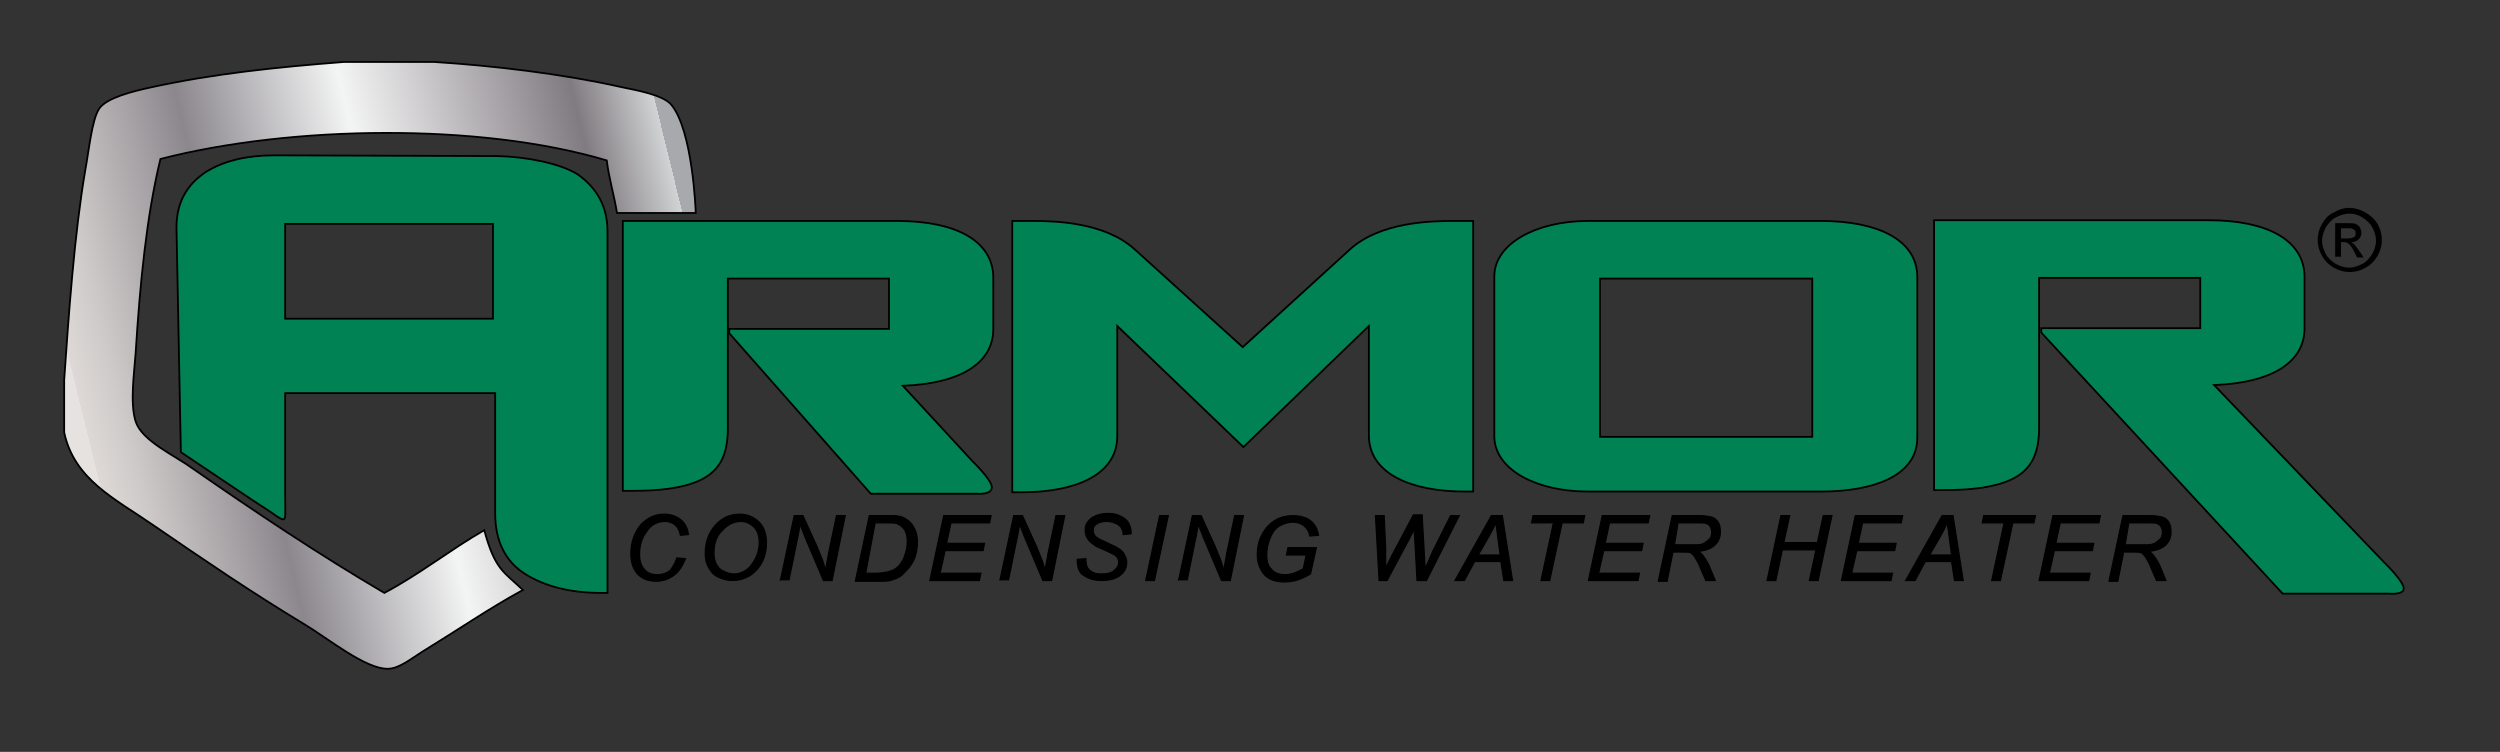 <?xml version="1.0" encoding="utf-8"?>
<!-- Generator: Adobe Illustrator 22.0.1, SVG Export Plug-In . SVG Version: 6.00 Build 0)  -->
<svg version="1.1" id="Layer_1" xmlns="http://www.w3.org/2000/svg" xmlns:xlink="http://www.w3.org/1999/xlink" x="0px" y="0px"
	 viewBox="0 0 342.8 103.1" style="enable-background:new 0 0 342.8 103.1;" xml:space="preserve">
<rect x="0" y="0" width="342.8" height="103.1" fill="#333333" stroke="none"/>
<style type="text/css">
	.st0{stroke:#000000;stroke-width:0.164;}
	.st1{fill:#008255;stroke:#000000;stroke-width:0.25;}
	.st2{fill:#008255;}
	.st3{fill:none;}
	.st4{fill-rule:evenodd;clip-rule:evenodd;fill:url(#SVGID_1_);stroke:#000000;stroke-width:0.25;}
</style>
<g>
	<g>
		<path class="st0" d="M92.8,76.5l1.2,0.1c-0.4,1-0.9,1.8-1.6,2.3c-0.7,0.5-1.5,0.8-2.4,0.8c-1.1,0-1.9-0.3-2.6-1
			c-0.6-0.7-0.9-1.6-0.9-2.8c0-1.6,0.5-2.9,1.4-4c0.9-0.9,1.9-1.4,3.2-1.4c0.9,0,1.7,0.3,2.3,0.8c0.6,0.5,0.9,1.2,1,2l-1.1,0.1
			c-0.1-0.6-0.4-1.1-0.7-1.4c-0.4-0.3-0.8-0.5-1.4-0.5c-1.1,0-2,0.5-2.6,1.5c-0.6,0.8-0.9,1.8-0.9,3c0,0.9,0.2,1.6,0.7,2.1
			c0.4,0.5,1,0.7,1.8,0.7c0.6,0,1.2-0.2,1.7-0.6C92.2,77.8,92.6,77.2,92.8,76.5z"/>
		<path class="st0" d="M96.7,75.9c0-1.6,0.5-2.9,1.4-3.9c0.9-1,2-1.5,3.3-1.5c1.1,0,2,0.4,2.7,1.1c0.7,0.7,1,1.7,1,2.9
			c0,0.9-0.2,1.7-0.5,2.4c-0.3,0.6-0.6,1-1,1.4c-0.4,0.4-0.8,0.7-1.3,0.9c-0.6,0.3-1.3,0.4-1.9,0.4c-0.7,0-1.4-0.2-2-0.5
			c-0.6-0.3-1-0.8-1.3-1.4C96.8,77.2,96.7,76.5,96.7,75.9z M97.9,75.9c0,0.5,0.1,1,0.3,1.4c0.2,0.4,0.5,0.8,1,1
			c0.4,0.2,0.9,0.4,1.4,0.4c0.5,0,0.9-0.1,1.3-0.3c0.4-0.2,0.8-0.5,1.1-0.9c0.3-0.4,0.6-0.9,0.8-1.4c0.2-0.6,0.3-1.1,0.3-1.7
			c0-0.9-0.2-1.6-0.7-2.1c-0.5-0.5-1.1-0.8-1.8-0.8c-0.9,0-1.8,0.4-2.5,1.2C98.2,73.5,97.9,74.6,97.9,75.9z"/>
		<path class="st0" d="M107,79.6l1.9-8.9h1.2l1.5,3.3c0.5,1,0.8,1.9,1.1,2.6c0.2,0.4,0.3,1,0.5,1.6c0.1-0.8,0.3-1.5,0.4-2.3l1.1-5.2
			h1.2l-1.8,8.9h-1.2l-2.2-5.2c-0.4-0.9-0.7-1.8-1-2.5c-0.1,0.6-0.2,1.4-0.4,2.2l-1.1,5.4H107z"/>
		<path class="st0" d="M117.3,79.6l1.9-8.9h2.7c0.6,0,1.1,0,1.5,0.1c0.5,0.1,0.9,0.4,1.3,0.7c0.3,0.3,0.6,0.7,0.8,1.2
			c0.2,0.5,0.3,1,0.3,1.6c0,0.7-0.1,1.4-0.3,2c-0.2,0.6-0.5,1.1-0.9,1.6c-0.4,0.4-0.7,0.8-1.1,1.1c-0.4,0.3-0.8,0.4-1.4,0.6
			c-0.4,0.1-0.9,0.1-1.5,0.1H117.3z M118.7,78.6h1.4c0.6,0,1.2-0.1,1.7-0.2c0.3-0.1,0.6-0.2,0.8-0.3c0.3-0.2,0.6-0.4,0.8-0.7
			c0.3-0.4,0.6-0.9,0.7-1.4c0.2-0.5,0.3-1.1,0.3-1.7c0-0.7-0.1-1.3-0.4-1.7c-0.3-0.4-0.6-0.6-1-0.8c-0.3-0.1-0.7-0.1-1.4-0.1h-1.6
			L118.7,78.6z"/>
		<path class="st0" d="M127.5,79.6l1.9-8.9h6.5l-0.2,1h-5.3l-0.6,2.8h5.2l-0.2,1h-5.2l-0.7,3.1h5.6l-0.2,1H127.5z"/>
		<path class="st0" d="M137.1,79.6l1.9-8.9h1.2l1.5,3.3c0.5,1,0.8,1.9,1.1,2.6c0.2,0.4,0.3,1,0.5,1.6c0.1-0.8,0.3-1.5,0.4-2.3
			l1.1-5.2h1.2l-1.8,8.9h-1.2l-2.2-5.2c-0.4-0.9-0.7-1.8-1-2.5c-0.1,0.6-0.2,1.4-0.4,2.2l-1.1,5.4H137.1z"/>
		<path class="st0" d="M147.7,76.7l1.2-0.1l0,0.3c0,0.3,0.1,0.7,0.2,0.9c0.2,0.3,0.4,0.5,0.8,0.7c0.4,0.2,0.8,0.2,1.3,0.2
			c0.7,0,1.3-0.2,1.6-0.5c0.4-0.3,0.6-0.7,0.6-1.1c0-0.3-0.1-0.5-0.3-0.8c-0.2-0.2-0.8-0.5-1.7-0.9c-0.7-0.3-1.2-0.5-1.4-0.7
			c-0.4-0.3-0.7-0.5-0.9-0.9c-0.2-0.3-0.3-0.7-0.3-1.1c0-0.5,0.1-0.9,0.4-1.2c0.3-0.4,0.6-0.6,1.1-0.8c0.5-0.2,1-0.3,1.6-0.3
			c0.7,0,1.3,0.1,1.8,0.4c0.5,0.2,0.9,0.6,1.1,1c0.2,0.4,0.3,0.8,0.3,1.2c0,0,0,0.1,0,0.2l-1.1,0.1c0-0.3,0-0.4-0.1-0.6
			c-0.1-0.2-0.2-0.5-0.4-0.6c-0.2-0.2-0.4-0.3-0.7-0.4c-0.3-0.1-0.6-0.2-1-0.2c-0.6,0-1.1,0.1-1.5,0.4c-0.3,0.2-0.4,0.5-0.4,0.9
			c0,0.2,0.1,0.4,0.2,0.6c0.1,0.2,0.3,0.3,0.6,0.5c0.2,0.1,0.7,0.3,1.5,0.7c0.6,0.3,1.1,0.5,1.3,0.7c0.3,0.2,0.6,0.5,0.7,0.8
			c0.2,0.3,0.3,0.7,0.3,1c0,0.5-0.1,0.9-0.4,1.3c-0.3,0.4-0.7,0.7-1.2,0.9c-0.5,0.2-1.1,0.3-1.8,0.3c-1,0-1.8-0.2-2.5-0.7
			C148,78.6,147.7,77.8,147.7,76.7z"/>
		<path class="st0" d="M157.1,79.6l1.9-8.9h1.2l-1.9,8.9H157.1z"/>
		<path class="st0" d="M161.6,79.6l1.9-8.9h1.2l1.5,3.3c0.5,1,0.8,1.9,1.1,2.6c0.2,0.4,0.3,1,0.5,1.6c0.1-0.8,0.3-1.5,0.4-2.3
			l1.1-5.2h1.2l-1.8,8.9h-1.2l-2.2-5.2c-0.4-0.9-0.7-1.8-1-2.5c-0.1,0.6-0.2,1.4-0.4,2.2l-1.1,5.4H161.6z"/>
		<path class="st0" d="M176.4,76.1l0.2-1h3.9l-0.8,3.6c-0.5,0.3-1.1,0.6-1.7,0.8c-0.6,0.2-1.2,0.3-1.9,0.3c-1.3,0-2.3-0.4-2.9-1.2
			c-0.5-0.7-0.8-1.5-0.8-2.5c0-1.1,0.2-2,0.7-2.9c0.5-0.9,1.1-1.5,1.8-1.9c0.7-0.4,1.5-0.6,2.4-0.6c0.6,0,1.2,0.1,1.7,0.3
			c0.5,0.2,0.9,0.5,1.2,0.9c0.3,0.4,0.5,0.9,0.6,1.5l-1.2,0.1c-0.1-0.6-0.4-1.1-0.8-1.4c-0.4-0.3-0.9-0.5-1.5-0.5
			c-0.6,0-1.3,0.2-1.8,0.5c-0.6,0.3-1,0.9-1.3,1.6c-0.3,0.7-0.5,1.5-0.5,2.4c0,0.9,0.2,1.6,0.7,2c0.4,0.5,1.1,0.7,1.8,0.7
			c0.8,0,1.6-0.3,2.5-0.8l0.4-1.9H176.4z"/>
		<path class="st0" d="M189.1,79.6l-0.5-8.9h1.2l0.2,4.4c0,0.2,0,0.8,0,1.7c0,0.3,0,0.4,0,0.5c0,0.1,0,0.3,0,0.6
			c0.5-1,0.8-1.7,1.1-2.2l2.7-5.1h1.2l0.3,5.2c0,0.6,0.1,1.3,0.1,2.2c0.1-0.2,0.2-0.5,0.4-0.9c0.3-0.7,0.5-1.1,0.6-1.4l2.5-5h1.2
			l-4.5,8.9h-1.3l-0.3-5.4c0-0.5-0.1-1-0.1-1.7c-0.2,0.6-0.5,1-0.6,1.3l-3.1,5.8H189.1z"/>
		<path class="st0" d="M199.5,79.6l5-8.9h1.5l1.4,8.9h-1.2l-0.4-2.6h-3.6l-1.4,2.6H199.5z M202.7,76.1h3l-0.3-2.2
			c-0.1-0.9-0.2-1.6-0.3-2.2c-0.2,0.5-0.5,1.1-0.9,1.8L202.7,76.1z"/>
		<path class="st0" d="M211.3,79.6l1.7-7.9h-3l0.2-1h7.1l-0.2,1h-2.9l-1.7,7.9H211.3z"/>
		<path class="st0" d="M217.8,79.6l1.9-8.9h6.5l-0.2,1h-5.3l-0.6,2.8h5.2l-0.2,1h-5.2l-0.7,3.1h5.6l-0.2,1H217.8z"/>
		<path class="st0" d="M227.4,79.6l1.9-8.9h3.7c0.7,0,1.3,0.1,1.7,0.2c0.4,0.1,0.7,0.4,0.9,0.7c0.2,0.3,0.3,0.8,0.3,1.3
			c0,0.7-0.2,1.3-0.7,1.8c-0.5,0.5-1.3,0.8-2.3,0.9c0.3,0.2,0.6,0.5,0.7,0.7c0.4,0.5,0.7,1.1,0.9,1.6l0.7,1.7h-1.3l-0.7-1.6
			c-0.2-0.6-0.5-1.1-0.8-1.6c-0.2-0.3-0.4-0.5-0.6-0.6c-0.2-0.1-0.5-0.1-1-0.1h-1.4l-0.8,4H227.4z M229.6,74.7h1.6
			c0.8,0,1.2,0,1.5,0c0.5,0,0.8-0.1,1.1-0.3c0.3-0.2,0.5-0.4,0.7-0.6c0.2-0.3,0.2-0.6,0.2-0.9c0-0.3-0.1-0.5-0.2-0.7
			c-0.1-0.2-0.3-0.3-0.5-0.4c-0.2-0.1-0.5-0.1-1-0.1h-2.9L229.6,74.7z"/>
		<path class="st0" d="M242.3,79.6l1.9-8.9h1.2l-0.8,3.7h4.6l0.8-3.7h1.2l-1.9,8.9h-1.2l0.9-4.2h-4.6l-0.9,4.2H242.3z"/>
		<path class="st0" d="M252.5,79.6l1.9-8.9h6.5l-0.2,1h-5.3l-0.6,2.8h5.2l-0.2,1h-5.2l-0.7,3.1h5.6l-0.2,1H252.5z"/>
		<path class="st0" d="M261.3,79.6l5-8.9h1.5l1.4,8.9h-1.2l-0.4-2.6H264l-1.4,2.6H261.3z M264.6,76.1h3l-0.3-2.2
			c-0.1-0.9-0.2-1.6-0.3-2.2c-0.2,0.5-0.5,1.1-0.9,1.8L264.6,76.1z"/>
		<path class="st0" d="M273.1,79.6l1.7-7.9h-3l0.2-1h7.1l-0.2,1H276l-1.7,7.9H273.1z"/>
		<path class="st0" d="M279.6,79.6l1.9-8.9h6.5l-0.2,1h-5.3l-0.6,2.8h5.2l-0.2,1h-5.2l-0.7,3.1h5.6l-0.2,1H279.6z"/>
		<path class="st0" d="M289.2,79.6l1.9-8.9h3.7c0.7,0,1.3,0.1,1.7,0.2c0.4,0.1,0.7,0.4,0.9,0.7c0.2,0.3,0.3,0.8,0.3,1.3
			c0,0.7-0.2,1.3-0.7,1.8c-0.5,0.5-1.3,0.8-2.3,0.9c0.3,0.2,0.6,0.5,0.7,0.7c0.4,0.5,0.7,1.1,0.9,1.6l0.7,1.7h-1.3l-0.7-1.6
			c-0.2-0.6-0.5-1.1-0.8-1.6c-0.2-0.3-0.4-0.5-0.6-0.6c-0.2-0.1-0.5-0.1-1-0.1h-1.4l-0.8,4H289.2z M291.4,74.7h1.6
			c0.8,0,1.2,0,1.5,0c0.4,0,0.8-0.1,1.1-0.3c0.3-0.2,0.5-0.4,0.7-0.6c0.2-0.3,0.2-0.6,0.2-0.9c0-0.3-0.1-0.5-0.2-0.7
			c-0.1-0.2-0.3-0.3-0.5-0.4c-0.2-0.1-0.5-0.1-1-0.1h-2.9L291.4,74.7z"/>
	</g>
	<g>
		<path class="st1" d="M200.8,67.4c-7.2,0-13.1-2.4-13.1-7.7V44.7l-17.2,16.6l-17.3-16.6v15.1c0,5.3-5.7,7.7-13.1,7.7h-1.3V30.3h2.7
			c3,0,9.9,0.1,14.1,3.9l14.8,13.4l14.7-13.4c4.2-3.8,11.2-3.9,14.2-3.9h2.7v37.1H200.8z"/>
		<path class="st1" d="M249.7,67.4h-32c-7,0-12.8-3-12.8-7.6V37.9c0-4.5,5.8-7.6,12.8-7.6h32c7.8,0,13.2,2.6,13.2,7.7V60
			C262.9,65.2,257,67.4,249.7,67.4z M248.5,38.2h-29.1v21.7h29.1V38.2z"/>
		<path class="st1" d="M327.6,81.4H313l-33.1-35.8l0-0.6h21.8v-6.9h-22.1v20.5c0,3.7-1.1,5.8-3.7,7.1c-2.5,1.2-5.9,1.5-9.3,1.5h-1.4
			v-37h37.7c7.9,0,13.1,2.7,13.1,7.8v7c0,4.7-4.5,7.5-12.4,7.8L327,77.2c0,0,2.6,2.5,2.6,3.5C329.6,81.6,327.6,81.4,327.6,81.4z"/>
	</g>
	<path class="st2" d="M73.9,28"/>
	<g>
		<rect x="39.1" y="30.7" class="st3" width="28.5" height="13"/>
		<path class="st1" d="M79.2,23.9c-2.4-1.5-7-2.4-10.9-2.5l0,0l-30.7-0.1c-3.9,0-7,0.8-9.4,2.3c-2.7,1.8-4,4.3-4,7.6L24.8,62
			l9.7,6.5c2.3,1.5,3.1,2,3.3,2.2c1.6,1,1.3,0.8,1.3-2.9V53.9h28.5l0.3,0l0,1.2v15.3c0,3.8,1.4,6.6,4.1,8.3
			c2.7,1.7,6.2,2.6,10.4,2.6h0.9V31.7C83.3,28.4,81.9,25.8,79.2,23.9z M67.6,43.7H39.1v-13h28.5V43.7z"/>
	</g>
	<path class="st1" d="M134,67.7h-14.6l-19.4-22v-0.6h21.9v-6.9H99.8v20.5c0,3.7-1.1,5.8-3.7,7.1c-2.5,1.2-5.9,1.5-9.3,1.5h-1.4v-37
		h37.7c7.9,0,13.1,2.7,13.1,7.8v7c0,4.7-4.5,7.5-12.4,7.8l9.6,10.4c0,0,2.6,2.5,2.6,3.5C136,67.9,134,67.7,134,67.7z"/>
</g>
<g>
	<path d="M322.1,28.5c0.7,0,1.5,0.2,2.2,0.6c0.7,0.4,1.3,0.9,1.7,1.6s0.6,1.4,0.6,2.2c0,0.8-0.2,1.5-0.6,2.2
		c-0.4,0.7-0.9,1.2-1.6,1.6c-0.7,0.4-1.4,0.6-2.2,0.6c-0.8,0-1.5-0.2-2.2-0.6c-0.7-0.4-1.2-0.9-1.6-1.6c-0.4-0.7-0.6-1.4-0.6-2.2
		c0-0.8,0.2-1.5,0.6-2.2c0.4-0.7,0.9-1.3,1.7-1.6C320.7,28.7,321.4,28.5,322.1,28.5z M322.1,29.3c-0.6,0-1.2,0.2-1.8,0.5
		c-0.6,0.3-1,0.8-1.4,1.4c-0.3,0.6-0.5,1.2-0.5,1.8c0,0.6,0.2,1.2,0.5,1.8c0.3,0.6,0.8,1,1.4,1.4c0.6,0.3,1.2,0.5,1.8,0.5
		s1.2-0.2,1.8-0.5c0.6-0.3,1-0.8,1.4-1.4c0.3-0.6,0.5-1.2,0.5-1.8c0-0.6-0.2-1.3-0.5-1.8c-0.3-0.6-0.8-1-1.4-1.4
		C323.3,29.4,322.7,29.3,322.1,29.3z M320.2,35.4v-4.8h1.6c0.6,0,1,0,1.2,0.1s0.4,0.2,0.6,0.5c0.1,0.2,0.2,0.5,0.2,0.7
		c0,0.3-0.1,0.7-0.4,0.9c-0.2,0.3-0.6,0.4-1,0.4c0.2,0.1,0.3,0.2,0.4,0.3c0.2,0.2,0.4,0.5,0.7,0.9l0.6,0.9h-0.9l-0.4-0.8
		c-0.3-0.6-0.6-1-0.8-1.1c-0.1-0.1-0.3-0.2-0.6-0.2H321v2H320.2z M321,32.7h0.9c0.4,0,0.7-0.1,0.9-0.2c0.2-0.1,0.2-0.3,0.2-0.5
		c0-0.1,0-0.3-0.1-0.4c-0.1-0.1-0.2-0.2-0.3-0.2c-0.1-0.1-0.4-0.1-0.8-0.1H321V32.7z"/>
</g>
<g>
	<linearGradient id="SVGID_1_" gradientUnits="userSpaceOnUse" x1="11.606" y1="57.941" x2="95.575" y2="37.331">
		<stop  offset="0" style="stop-color:#E5E2DF"/>
		<stop  offset="0" style="stop-color:#DED9D6"/>
		<stop  offset="6.164776e-02" style="stop-color:#CECAC9"/>
		<stop  offset="0.179" style="stop-color:#A8A4A7"/>
		<stop  offset="0.264" style="stop-color:#8B878D"/>
		<stop  offset="0.522" style="stop-color:#F3F4F4"/>
		<stop  offset="0.588" style="stop-color:#E0DFE0"/>
		<stop  offset="0.712" style="stop-color:#B7B4B8"/>
		<stop  offset="0.876" style="stop-color:#807B80"/>
		<stop  offset="1" style="stop-color:#D1D3D4"/>
		<stop  offset="1" style="stop-color:#A7A9AC"/>
	</linearGradient>
	<path class="st4" d="M47.1,8.5c4.2,0,8.3,0,12.5,0c7.9,0.5,17.4,1.6,25.4,3.4c2.4,0.5,5.8,1.1,7,2.4c3,3.5,3.4,14.7,3.4,14.9
		c-3.6,0-7.2,0-10.8,0c-0.4-2.5-1.1-4.7-1.4-7.2c-17.4-5.2-43.4-4.8-61.2-0.2c-1.9,7.8-2.8,17-3.4,26.6c-0.2,2.9-0.8,6.8,0,9.4
		c0.9,2.7,5.3,4.6,7.9,6.5c8.5,5.9,17.5,11.9,26.2,17c4.9-2.6,9-5.9,13.7-8.6c1.5,5.5,2.7,5.7,5.3,8.2c-4.6,2.5-8.8,5.4-13.7,8.4
		c-1.6,1-3.3,2.4-4.8,2.4c-3,0.1-8.3-4.2-11.3-6c-7.6-4.6-13.6-8.7-20.9-13.7c-5.2-3.6-10.8-6.2-12.2-12.7c0-2.4,0-4.8,0-7.2
		c0.6-8.7,1.4-20.1,2.9-28.8c0.5-2.7,0.9-6.9,1.9-8.4c1-1.5,4.7-2.4,7-2.9C29.2,10.1,38.1,9.2,47.1,8.5z"/>
</g>
</svg>
